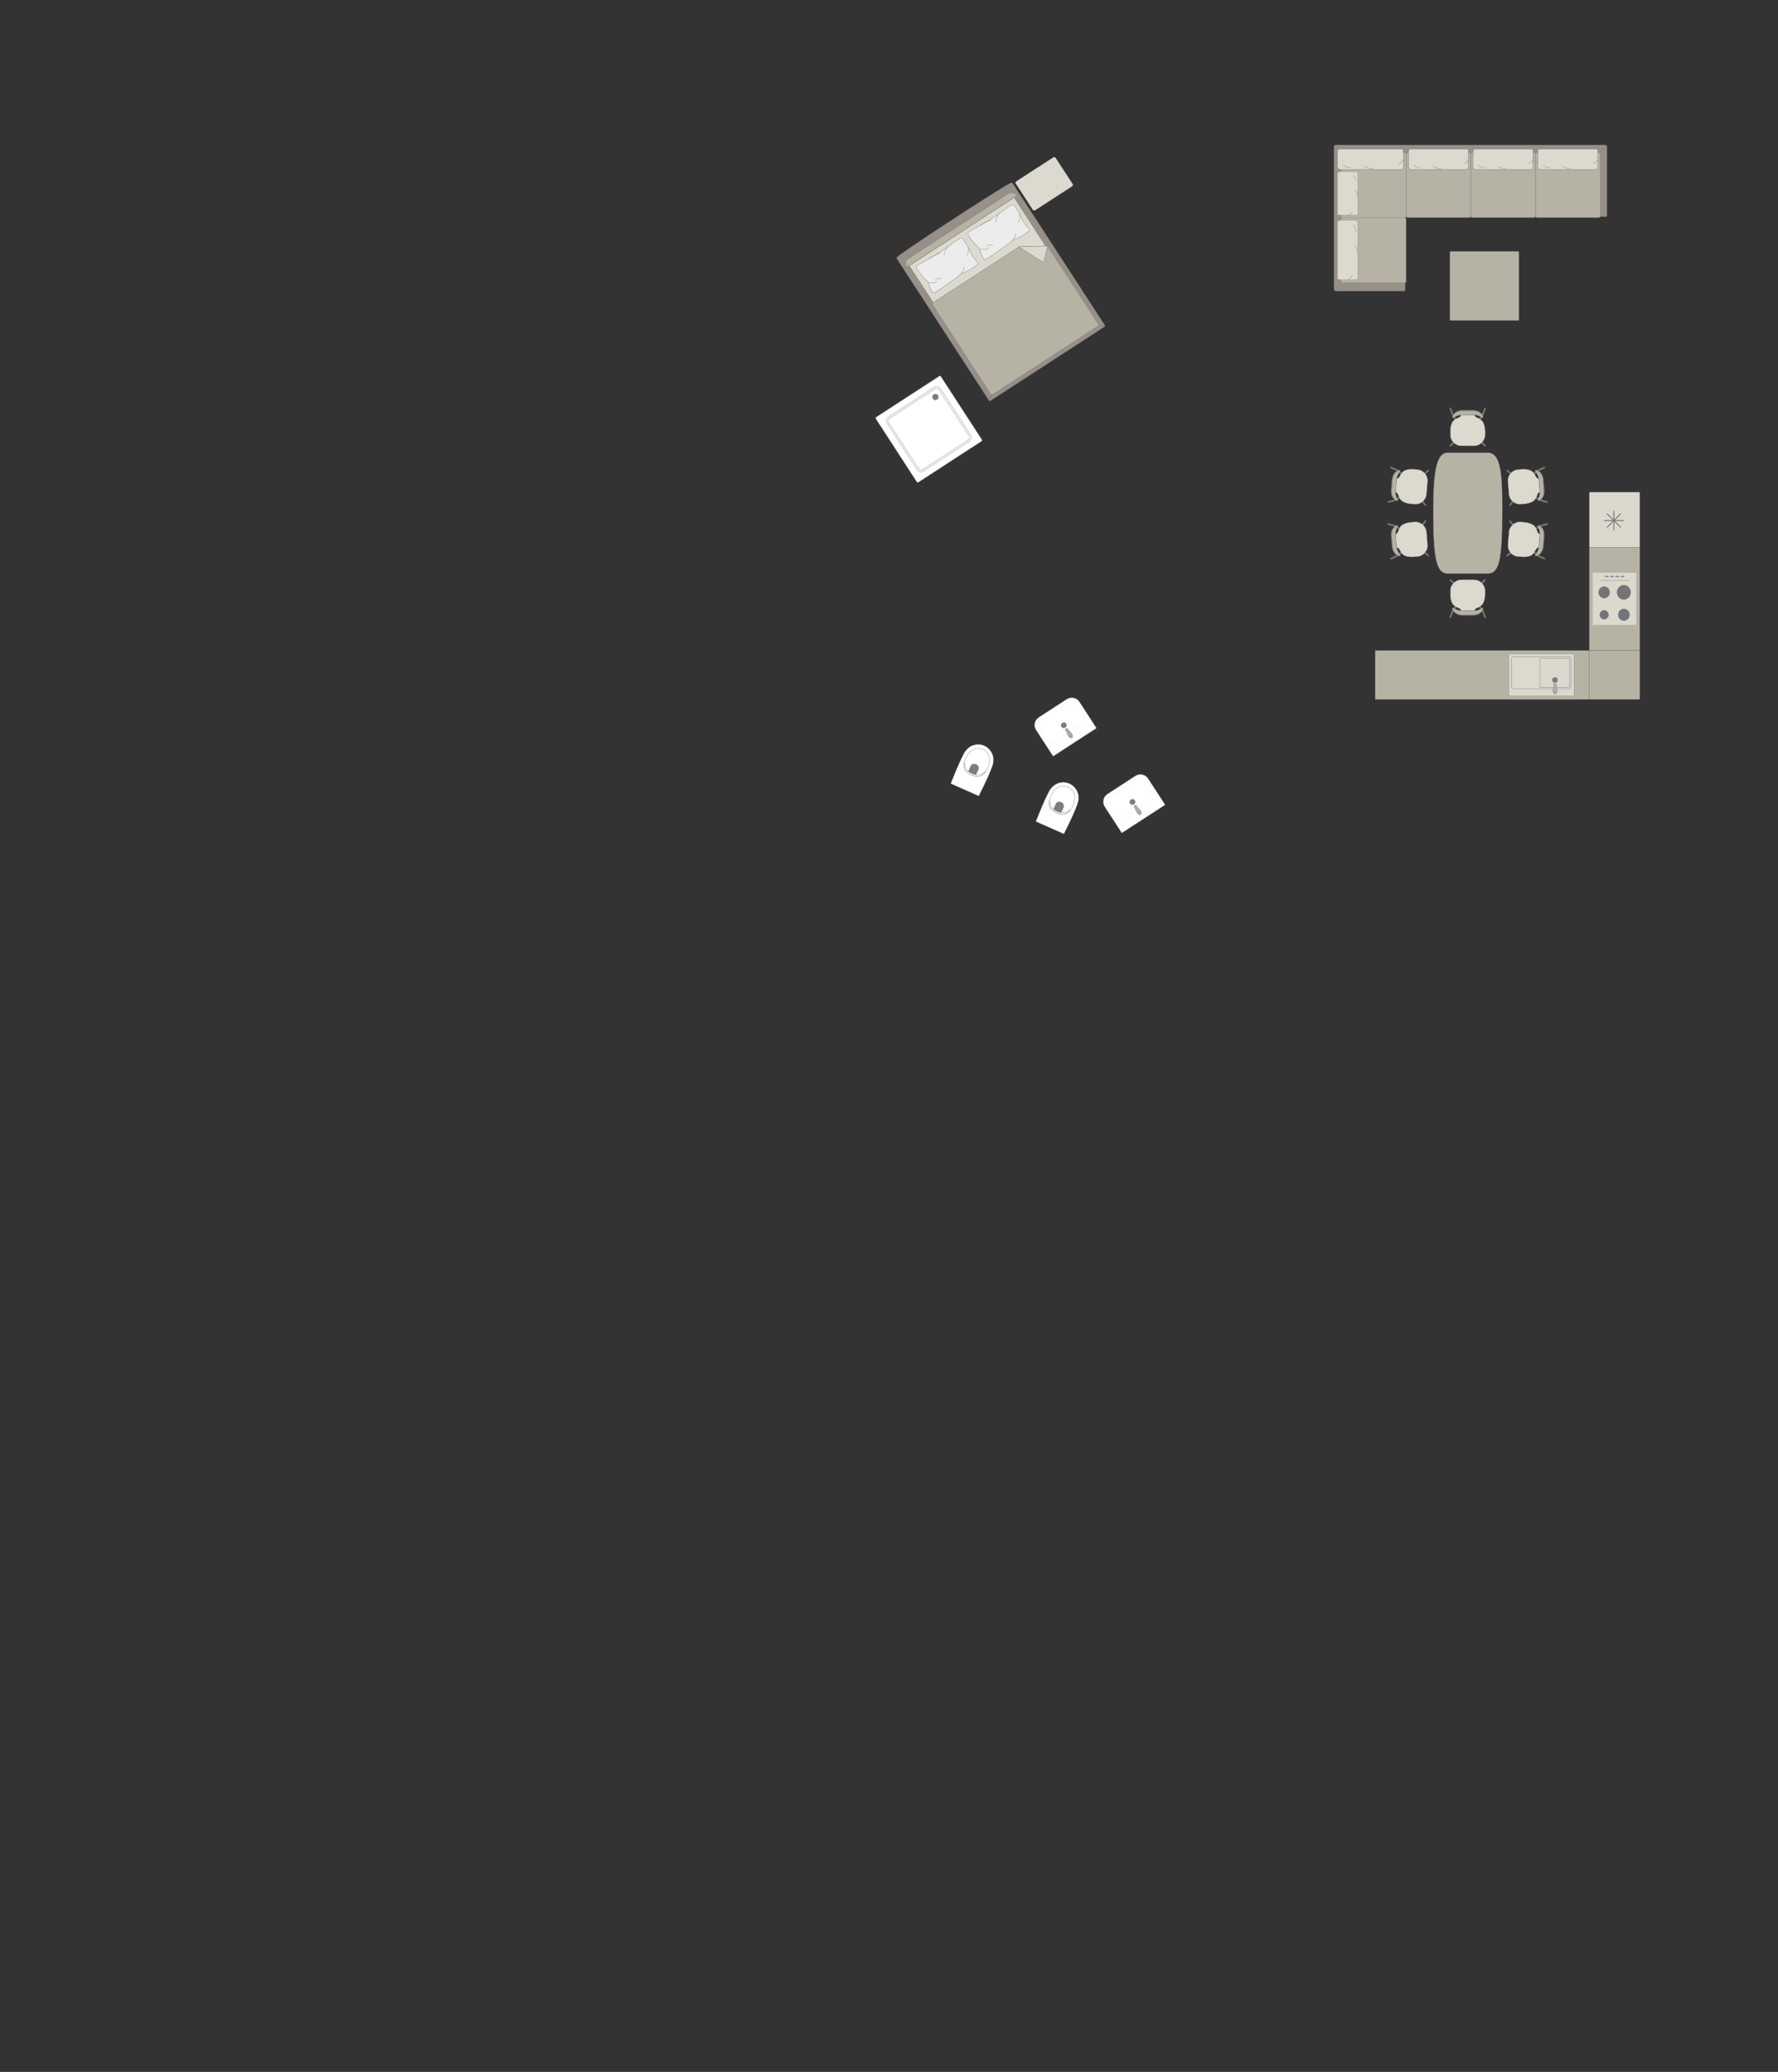 <?xml version="1.0" encoding="UTF-8"?>
<!DOCTYPE svg PUBLIC "-//W3C//DTD SVG 1.1//EN" "http://www.w3.org/Graphics/SVG/1.1/DTD/svg11.dtd">
<!-- Creator: CorelDRAW -->
<svg xmlns="http://www.w3.org/2000/svg" xml:space="preserve" width="205.966mm" height="239.98mm" version="1.1" style="shape-rendering:geometricPrecision; text-rendering:geometricPrecision; image-rendering:optimizeQuality; fill-rule:evenodd; clip-rule:evenodd"
viewBox="0 0 14815.84 17262.53"
 xmlns:xlink="http://www.w3.org/1999/xlink"
 xmlns:xodm="http://www.corel.com/coreldraw/odm/2003">
 <rect x="0" y="0" width="14815.84" height="17262.53" fill="#333333" stroke="none"/>
 <defs>
  <style type="text/css">
   <![CDATA[
    .str4 {stroke:#727271;stroke-width:7.61;stroke-miterlimit:22.926}
    .str0 {stroke:#727271;stroke-width:2.53;stroke-miterlimit:22.926}
    .str2 {stroke:#727271;stroke-width:2.53;stroke-linejoin:round;stroke-miterlimit:22.926}
    .str1 {stroke:#727271;stroke-width:2.53;stroke-linecap:round;stroke-miterlimit:22.926}
    .str3 {stroke:#727271;stroke-width:2.53;stroke-linecap:round;stroke-linejoin:round;stroke-miterlimit:22.926}
    .fil2 {fill:none}
    .fil11 {fill:none}
    .fil7 {fill:#EBECEC}
    .fil3 {fill:#DCD9CF}
    .fil10 {fill:#C8C8C8}
    .fil1 {fill:#B6B3A5}
    .fil6 {fill:#AAAEB1}
    .fil0 {fill:#989088}
    .fil5 {fill:#7C7D7E}
    .fil9 {fill:#737476}
    .fil8 {fill:#DBD9CD}
    .fil4 {fill:white}
   ]]>
  </style>
 </defs>
 <g id="мебель">
  <g id="_2190677108592">
   <path class="fil0 str0" d="M11116.6 2411.98l0 -1190.76c0,-6.87 5.7,-12.48 12.48,-12.48l2248.82 0c7.51,0 12.48,4.94 12.48,12.48l0 577.4c-0.22,4.35 -4.29,6.63 -7.78,6.68l-1674.27 -0.09 1.44 606.78c0.01,6.82 -5.61,12.48 -12.48,12.48l-568.22 0c-6.87,0 -12.48,-5.61 -12.48,-12.48z"/>
   <rect class="fil1 str0" transform="matrix(1.32535E-14 -0.5 0.818 2.16598E-14 11173.1 2355.1)" width="1083.04" height="664.43" rx="14.93" ry="14.93"/>
   <line class="fil2 str0" x1="11119.47" y1="2419.75" x2="11176.21" y2= "2350.05" />
   <line class="fil2 str0" x1="11121.01" y1="1211.74" x2="11176.24" y2= "1276.17" />
   <g>
    <rect class="fil3 str1" transform="matrix(1.82224E-14 -0.688 0.63 1.66741E-14 11144.5 2330.57)" width="718.39" height="269.3" rx="24.89" ry="24.89"/>
    <path class="fil2 str1" d="M11287.1 2039.88c0,0 21.3,25.61 26.93,69.6"/>
    <path class="fil2 str1" d="M11232.56 2330.57c0,0 26.36,-15.26 36.23,-35.36"/>
    <path class="fil2 str1" d="M11299.65 1933.2c0,0 -0.42,-38.32 -23.79,-54.67"/>
   </g>
   <path class="fil1 str0" d="M11716.53 1800.96l0 -517.61c0,-6.67 5.45,-12.11 12.11,-12.11l515.27 0c6.67,0 12.11,5.45 12.11,12.11l0 517.75c0,6.67 -5.45,12.11 -12.11,12.11l-515.12 0c-6.75,0 -12.26,-5.51 -12.26,-12.26z"/>
   <line class="fil2 str0" x1="13330.96" y1="1274.14" x2="13386.58" y2= "1211.76" />
   <path class="fil1 str0" d="M12256.02 1801.11l0 -517.76c0,-6.67 5.45,-12.11 12.11,-12.11l515.27 0c6.67,0 12.11,5.45 12.11,12.11l0 517.75c0,6.67 -5.45,12.11 -12.11,12.11l-515.27 0c-6.66,0 -12.11,-5.45 -12.11,-12.11z"/>
   <g>
    <rect class="fil3 str1" x="12274.54" y="1241.62" width="500.89" height="169.55" rx="17.35" ry="15.67"/>
    <path class="fil2 str1" d="M12480.85 1384.24c0,0 25.95,21.3 70.54,26.93"/>
    <path class="fil2 str1" d="M12775.43 1329.7c0,0 -15.46,26.36 -35.83,36.23"/>
    <path class="fil2 str1" d="M12372.75 1396.79c0,0 -38.83,-0.42 -55.4,-23.79"/>
   </g>
   <rect class="fil1 str0" transform="matrix(1.32535E-14 -0.5 0.818 2.16598E-14 11173.1 1813.12)" width="1083.04" height="664.43" rx="14.93" ry="14.93"/>
   <g>
    <rect class="fil3 str1" x="11737.63" y="1241.62" width="498.5" height="169.55" rx="17.27" ry="15.67"/>
    <path class="fil2 str1" d="M11942.95 1384.24c0,0 25.83,21.3 70.2,26.93"/>
    <path class="fil2 str1" d="M12236.12 1329.7c0,0 -15.39,26.36 -35.66,36.23"/>
    <path class="fil2 str1" d="M11835.36 1396.79c0,0 -38.64,-0.42 -55.13,-23.79"/>
   </g>
   <g>
    <rect class="fil3 str1" x="11144.49" y="1241.62" width="549.35" height="169.55" rx="19.03" ry="15.67"/>
    <path class="fil2 str1" d="M11370.76 1384.24c0,0 28.46,21.3 77.36,26.93"/>
    <path class="fil2 str1" d="M11693.84 1329.7c0,0 -16.96,26.36 -39.3,36.23"/>
    <path class="fil2 str1" d="M11252.19 1396.79c0,0 -42.58,-0.42 -60.75,-23.79"/>
   </g>
   <g>
    <rect class="fil3 str1" transform="matrix(1.33238E-14 -0.503 0.63 1.66741E-14 11144.5 1792.5)" width="718.39" height="269.3" rx="24.89" ry="24.89"/>
    <path class="fil2 str1" d="M11287.1 1579.95c0,0 21.3,18.72 26.93,50.89"/>
    <path class="fil2 str1" d="M11232.56 1792.5c0,0 26.36,-11.16 36.23,-25.85"/>
    <path class="fil2 str1" d="M11299.65 1501.95c0,0 -0.42,-28.02 -23.79,-39.97"/>
   </g>
   <path class="fil1 str0" d="M12795.51 1801.11l0 -517.76c0,-6.67 5.45,-12.11 12.11,-12.11l515.27 0c6.67,0 12.11,5.45 12.11,12.11l0 517.75c0,6.67 -5.45,12.11 -12.11,12.11l-515.27 0c-6.66,0 -12.11,-5.45 -12.11,-12.11z"/>
   <g>
    <rect class="fil3 str1" x="12814.31" y="1241.62" width="500.89" height="169.55" rx="17.35" ry="15.67"/>
    <path class="fil2 str1" d="M13020.62 1384.24c0,0 25.95,21.3 70.54,26.93"/>
    <path class="fil2 str1" d="M13315.2 1329.7c0,0 -15.46,26.36 -35.83,36.23"/>
    <path class="fil2 str1" d="M12912.52 1396.79c0,0 -38.83,-0.42 -55.4,-23.79"/>
   </g>
  </g>
  <g id="_2190677122272">
   <path class="fil4 str0" d="M8154.42 6632l-229.42 -101.67c-1.98,-0.88 -2.53,-2.83 -1.83,-4.57 33.85,-84.08 65.88,-166.22 104.15,-239.67 42.34,-86.64 122.65,-93.57 167.09,-76.34 45.9,15.58 112.45,82.18 71.35,182.5 -29.61,81.28 -70.1,159.48 -108.42,237.77 -0.58,1.01 -1.38,2.65 -2.91,1.99z"/>
   <path class="fil4 str0" d="M8188.55 6454.54c-47.93,36.94 -149.53,-8.3 -155.88,-69.4 -2.99,-59.82 55.01,-182.88 154.1,-144.77 104.51,46.53 49.35,178.2 1.78,214.17z"/>
   <path class="fil5 str0" d="M8099.29 6445.26l-25.57 -11.39c-3.58,-1.61 -4.29,-5.46 -3.05,-8.29 6.64,-15.13 13.29,-30.26 19.93,-45.39 20.31,-32.44 74.25,-6.08 62.76,28.28 -6.77,14.96 -13.53,29.92 -20.3,44.88 -1.12,2.78 -3.88,5.1 -6.46,4.05l-27.31 -12.15z"/>
   <path class="fil4 str0" d="M8198.14 6437.35l11.85 -4.97c-21.77,30.64 -55.15,48.82 -115.48,23.99 -53.17,-27.29 -68.88,-58.19 -59.29,-100.9l4.05 12.42c0.71,33.95 27.43,63.46 60.01,77.37 30.36,14.17 71,16.29 98.85,-7.91z"/>
  </g>
  <g id="_2190677121264">
   <path class="fil4 str0" d="M8863.77 6947.76l-229.42 -101.67c-1.98,-0.88 -2.53,-2.83 -1.83,-4.57 33.85,-84.08 65.88,-166.22 104.15,-239.67 42.34,-86.64 122.65,-93.57 167.09,-76.34 45.9,15.58 112.45,82.18 71.35,182.5 -29.61,81.28 -70.1,159.48 -108.42,237.77 -0.58,1.01 -1.38,2.65 -2.91,1.99z"/>
   <path class="fil4 str0" d="M8897.9 6770.3c-47.93,36.94 -149.53,-8.3 -155.88,-69.4 -2.99,-59.82 55.01,-182.88 154.1,-144.77 104.51,46.53 49.35,178.2 1.78,214.17z"/>
   <path class="fil5 str0" d="M8808.64 6761.03l-25.57 -11.39c-3.58,-1.61 -4.29,-5.46 -3.05,-8.29 6.64,-15.13 13.29,-30.26 19.93,-45.39 20.31,-32.44 74.25,-6.08 62.76,28.28 -6.77,14.96 -13.53,29.92 -20.3,44.88 -1.12,2.78 -3.88,5.1 -6.46,4.05l-27.31 -12.15z"/>
   <path class="fil4 str0" d="M8907.49 6753.12l11.85 -4.97c-21.77,30.64 -55.15,48.82 -115.48,23.99 -53.17,-27.29 -68.88,-58.19 -59.29,-100.9l4.05 12.42c0.71,33.95 27.43,63.46 60.01,77.37 30.36,14.17 71,16.29 98.85,-7.91z"/>
  </g>
  <g id="_2190677122944">
   <path class="fil4 str0" d="M8888.7 5825.24l-232.96 151.28c-35.38,22.98 -45.53,70.71 -22.55,106.09l141.03 217.16c0.74,1.14 2.26,1.46 3.4,0.72l357.84 -232.39c1.14,-0.74 1.47,-2.26 0.73,-3.4l-140.79 -216.79c-23.1,-35.58 -71.11,-45.79 -106.7,-22.67z"/>
   <rect class="fil4 str0" transform="matrix(0.084 -0.055 -0.088 -0.135 8744.93 6205.49)" width="3745.63" height="1303.53" rx="333.92" ry="333.92"/>
   <circle class="fil5 str0" transform="matrix(0.141 -0.091 -0.091 -0.14 8864.47 6042.53)" r="139.8"/>
   <g>
    <circle class="fil6 str0" transform="matrix(-0.044 -0.067 0.067 -0.044 8924.59 6135.04)" r="207.77"/>
    <path class="fil6 str0" d="M8888.16 6098.88l-10.12 -15.59c-2.03,-3.12 -0.33,-7.86 3.77,-10.52l3.24 -2.1c4.1,-2.66 9.11,-2.29 11.14,0.83l10.16 15.65c6.51,10.03 44.07,30.97 19.76,46.76l-3.23 2.09c-22.97,14.92 -28.16,-27.04 -34.72,-37.13z"/>
   </g>
  </g>
  <g id="_2190677123280">
   <path class="fil4 str0" d="M9460.75 6464.27l-232.96 151.28c-35.38,22.98 -45.53,70.71 -22.55,106.09l141.03 217.16c0.74,1.14 2.26,1.46 3.4,0.72l357.84 -232.39c1.14,-0.74 1.47,-2.26 0.73,-3.4l-140.79 -216.79c-23.1,-35.58 -71.11,-45.79 -106.7,-22.67z"/>
   <rect class="fil4 str0" transform="matrix(0.084 -0.055 -0.088 -0.135 9316.98 6844.53)" width="3745.63" height="1303.53" rx="333.92" ry="333.92"/>
   <circle class="fil5 str0" transform="matrix(0.141 -0.091 -0.091 -0.14 9436.52 6681.56)" r="139.8"/>
   <g>
    <circle class="fil6 str0" transform="matrix(-0.044 -0.067 0.067 -0.044 9496.64 6774.07)" r="207.77"/>
    <path class="fil6 str0" d="M9460.21 6737.91l-10.12 -15.59c-2.03,-3.12 -0.33,-7.86 3.77,-10.52l3.24 -2.1c4.1,-2.66 9.11,-2.29 11.14,0.83l10.16 15.65c6.51,10.03 44.07,30.97 19.76,46.76l-3.23 2.09c-22.97,14.92 -28.16,-27.04 -34.72,-37.13z"/>
   </g>
  </g>
  <g id="_2190677128080">
   <path class="fil4 str0" d="M7300.63 3475.27l526.05 -341.63c4.64,-3.01 10.96,-1.63 14.01,3.08l341.47 525.83c3.06,4.71 1.76,11.04 -2.89,14.06l-526.05 341.62c-4.65,3.02 -10.96,1.63 -14.01,-3.08l-341.47 -525.83c-3.06,-4.7 -1.76,-11.03 2.89,-14.05z"/>
   <rect class="fil4 str0" transform="matrix(0.852 -0.553 -0.56 -0.863 7664.08 3944.78)" width="521.02" height="521.02" rx="36.12" ry="36.12"/>
   <rect class="fil4 str0" transform="matrix(0.808 -0.525 -0.532 -0.819 7667.93 3926.03)" width="521.02" height="521.02" rx="25.73" ry="25.73"/>
   <circle class="fil5 str0" transform="matrix(0.66 -0.429 -0.435 -0.669 7794.6 3307.72)" r="30.92"/>
  </g>
  <rect class="fil3 str0" transform="matrix(0.409 -0.265 0.221 0.34 8456.63 1518.33)" width="812.05" height="710.54" rx="31.56" ry="31.56"/>
  <g id="_2190677127456">
   <g>
    <path class="fil0 str0" d="M7476.46 2141.08c34.51,-37.24 899.11,-602.75 947.54,-616.99 4.6,-2.99 12.33,0.69 15.28,5.24l766.09 1179.67c2.96,4.55 1.63,10.73 -2.97,13.71l-948.54 615.99c-4.6,2.99 -10.78,1.7 -13.74,-2.86l-709.57 -1092.64 -56.52 -87.03c-2.96,-4.56 -2.17,-12.11 2.43,-15.1z"/>
    <line class="fil2 str0" x1="7530.48" y1="2243.11" x2="8495.74" y2= "1616.27" />
    <polygon class="fil3 str0" points="8450.29,1645.78 9140.68,2708.88 8266.93,3276.31 7576.54,2213.2 "/>
    <line class="fil2 str0" x1="8245.94" y1="3340.01" x2="8266.93" y2= "3276.31" />
    <line class="fil2 str0" x1="9140.68" y1="2708.88" x2="9206.89" y2= "2715.4" />
    <path class="fil1 str0" d="M7557.33 2225.68c-12.94,-20.42 -15.72,-51.63 5.38,-66.6l844.38 -548.35c25.18,-15.87 81.04,10.48 68.97,18.31l-918.73 596.63z"/>
    <path class="fil1 str0" d="M8729.79 2050.01l429.13 660.79 -897.53 582.86 -487.97 -751.41c-4.48,-6.83 -3.63,-17.13 2.79,-21.6 290.87,-188.9 423.97,-275.33 714.84,-464.22 37.42,-1.01 227.99,-6.14 238.75,-6.42z"/>
    <polygon class="fil3 str2" points="8729.79,2050.01 8696.1,2186.72 8491.03,2056.44 "/>
   </g>
   <g>
    <path class="fil7 str3" d="M8066.54 1937.01c3.08,-5.7 36.1,-21.18 54.71,-31.03 0,0 150.48,-89.1 164.35,-99.17 19.16,-10.27 136.54,-103.74 154.71,-104.56 8.79,-1.99 35.25,46.43 35.25,46.43 0,0 26.4,35.32 33.53,60.99 7.13,25.67 35.3,62.47 35.3,62.47 0,0 33.71,36.55 33.1,39.44 3.97,8.21 -13.64,21.67 -13.64,21.67 0,0 -63.54,48.86 -125.87,67.73 -4.94,12.15 -233.27,179.62 -239.73,159.92l-30.82 -66.29 -2.51 -19.64c0,0 -116.48,-113.94 -98.4,-137.93z"/>
    <path class="fil2 str3" d="M8299.04 1848.44c-11.14,-24.57 28.58,-70.73 28.58,-70.73"/>
    <path class="fil2 str3" d="M8485.24 1856.08c22.08,-49.89 9.7,-75.06 9.7,-75.06"/>
    <path class="fil2 str3" d="M8462.76 1946.62c4.51,25.95 -24.77,54.35 -24.77,54.35"/>
    <path class="fil2 str3" d="M8164.94 2074.95c45.28,9.68 74.12,-8.22 74.12,-8.22"/>
    <path class="fil2 str3" d="M8222.83 2048.2c33.96,-12.23 50.54,-3.76 50.54,-3.76"/>
    <path class="fil2 str3" d="M8168.87 1877.68c52.17,-34.15 95.85,-46.68 95.85,-46.68"/>
   </g>
   <g>
    <path class="fil7 str3" d="M7637.96 2215.34c3.08,-5.7 36.1,-21.18 54.71,-31.03 0,0 150.48,-89.1 164.35,-99.17 19.17,-10.27 136.54,-103.74 154.71,-104.56 8.79,-1.99 35.25,46.43 35.25,46.43 0,0 26.4,35.32 33.53,60.99 7.13,25.67 35.3,62.46 35.3,62.46 0,0 33.71,36.55 33.1,39.44 3.97,8.21 -13.64,21.67 -13.64,21.67 0,0 -63.54,48.86 -125.87,67.73 -4.94,12.15 -233.26,179.62 -239.72,159.92l-30.82 -66.29 -2.5 -19.64c0,0 -116.49,-113.94 -98.4,-137.93z"/>
    <path class="fil2 str3" d="M7870.45 2126.77c-11.14,-24.57 28.58,-70.74 28.58,-70.74"/>
    <path class="fil2 str3" d="M8056.67 2134.41c22.08,-49.89 9.69,-75.06 9.69,-75.06"/>
    <path class="fil2 str3" d="M8034.17 2224.95c4.51,25.95 -24.77,54.34 -24.77,54.34"/>
    <path class="fil2 str3" d="M7736.36 2353.27c45.27,9.68 74.11,-8.22 74.11,-8.22"/>
    <path class="fil2 str3" d="M7794.25 2326.53c33.96,-12.24 50.55,-3.77 50.55,-3.77"/>
    <path class="fil2 str3" d="M7740.29 2156.02c52.17,-34.15 95.85,-46.68 95.85,-46.68"/>
   </g>
  </g>
  <rect class="fil1 str2" transform="matrix(1.1491E-15 -0.135 -0.54 -4.44884E-14 12657.5 2669.96)" width="4263.25" height="1065.81" rx="18.08" ry="18.08"/>
  <polygon class="fil1 str2" points="13243.81,4561.04 13243.81,5419.87 13664.91,5419.87 13664.91,4561.04 "/>
  <polygon class="fil1 str2" points="13243.81,5419.87 13243.81,5826.69 13664.91,5826.69 13664.91,5419.87 "/>
  <polygon class="fil1 str2" points="11459.52,5419.87 11459.52,5826.69 13243.81,5826.69 13243.81,5419.87 "/>
  <g id="_2190677136576">
   <rect class="fil8 str2" transform="matrix(-1.42097E-15 -0.054 -0.052 1.36747E-15 13634.2 5206.25)" width="8044.35" height="6965.85"/>
   <circle class="fil9 str2" transform="matrix(-1.47828E-15 -0.056 -0.054 1.42901E-15 13531.6 5122.18)" r="894.52"/>
   <circle class="fil9 str2" transform="matrix(-1.14808E-15 -0.043 -0.042 1.10982E-15 13367.3 5122.18)" r="894.52"/>
   <circle class="fil9 str2" transform="matrix(-1.45287E-15 -0.055 -0.053 1.40446E-15 13367.3 4935.07)" r="894.52"/>
   <circle class="fil9 str2" transform="matrix(-1.78815E-15 -0.068 -0.065 1.72856E-15 13531.2 4935.07)" r="894.52"/>
   <circle class="fil10 str2" transform="matrix(-3.8608E-16 -0.015 -0.014 3.73214E-16 13386.5 4803.04)" r="894.52"/>
   <path class="fil9 str0" d="M13402.03 4805.39l0 -4.69c0,-0.06 -0.05,-0.12 -0.12,-0.12l-25.82 0c-1.22,0 -2.21,0.99 -2.21,2.21l0 0.58c0,1.17 0.96,2.13 2.13,2.13l25.9 0c0.06,0 0.12,-0.05 0.12,-0.12z"/>
   <circle class="fil10 str2" transform="matrix(-3.8608E-16 -0.015 -0.014 3.73214E-16 13430.2 4803.04)" r="894.52"/>
   <path class="fil9 str0" d="M13445.75 4805.39l0 -4.69c0,-0.06 -0.05,-0.12 -0.12,-0.12l-25.82 0c-1.22,0 -2.21,0.99 -2.21,2.21l0 0.58c0,1.17 0.96,2.13 2.13,2.13l25.9 0c0.06,0 0.12,-0.05 0.12,-0.12z"/>
   <circle class="fil10 str2" transform="matrix(-3.8608E-16 -0.015 -0.014 3.73214E-16 13474.3 4803.04)" r="894.52"/>
   <path class="fil9 str0" d="M13489.85 4805.39l0 -4.69c0,-0.06 -0.05,-0.12 -0.12,-0.12l-25.82 0c-1.22,0 -2.21,0.99 -2.21,2.21l0 0.58c0,1.17 0.96,2.13 2.13,2.13l25.9 0c0.06,0 0.12,-0.05 0.12,-0.12z"/>
   <circle class="fil10 str2" transform="matrix(-3.8608E-16 -0.015 -0.014 3.73214E-16 13518.1 4803.04)" r="894.52"/>
   <path class="fil9 str0" d="M13533.63 4805.39l0 -4.69c0,-0.06 -0.05,-0.12 -0.12,-0.12l-25.82 0c-1.22,0 -2.21,0.99 -2.21,2.21l0 0.58c0,1.17 0.96,2.13 2.13,2.13l25.9 0c0.06,0 0.12,-0.05 0.12,-0.12z"/>
   <line class="fil2 str3" x1="13575.39" y1="4836.22" x2="13333.32" y2= "4836.22" />
  </g>
  <g id="_2190677071344">
   <rect class="fil8 str2" x="12570.97" y="5447.04" width="546.69" height="352.47" rx="20.44" ry="1.58"/>
   <rect class="fil3 str2" x="12598.12" y="5473.29" width="492.85" height="266.54" rx="24.3" ry="7.24"/>
   <rect class="fil8 str2" x="12831.19" y="5484.14" width="248.44" height="244.85" rx="12.25" ry="6.65"/>
   <ellipse class="fil5 str0" cx="12957.75" cy="5769.92" rx="11.94" ry="11.77"/>
   <ellipse class="fil5 str0" cx="12957.33" cy="5665.29" rx="21.89" ry="21.57"/>
   <g>
    <circle class="fil6 str0" transform="matrix(-2.43524E-15 -0.08 0.08 -1.74798E-15 12957.8 5769.92)" r="207.77"/>
    <path class="fil6 str0" d="M12946.9 5719.75l0 -18.59c0,-3.73 4,-6.77 8.89,-6.77l3.86 0c4.89,0 8.89,3.04 8.89,6.77l0 18.67c0,11.96 20.1,49.97 -8.89,49.97l-3.86 0c-27.39,0 -8.89,-38.02 -8.89,-50.05z"/>
   </g>
  </g>
  <g id="_2190677090208">
   <rect class="fil8 str0" transform="matrix(2.56249E-14 -0.968 1 2.64845E-14 13243.8 4561.03)" width="475.82" height="421.1" rx="5.96" ry="5.96"/>
   <line class="fil2 str4" x1="13366.49" y1="4337.03" x2="13529.86" y2= "4337.03" />
   <line class="fil2 str4" x1="13448.18" y1="4255.35" x2="13448.18" y2= "4418.71" />
   <line class="fil2 str4" x1="13390.41" y1="4394.8" x2="13505.93" y2= "4279.28" />
   <line class="fil2 str4" x1="13390.41" y1="4279.27" x2="13505.93" y2= "4394.79" />
  </g>
  <g id="_2190677092560">
   <path class="fil1 str2" d="M11942.56 4276.45l0 0c0,-312.28 17.9,-505.11 120.8,-505.11l333.87 0c123.66,0 120.79,239.57 120.79,503l0 0c0,384.87 -23.45,504.07 -120.79,504.07l-333.87 0c-84.67,0 -120.8,-90.94 -120.8,-501.96z"/>
   <g>
    <g>
     <rect class="fil5 str3" transform="matrix(-0.091 0.109 0.107 0.093 11859.8 4585.37)" width="88.82" height="466.29" rx="44.41" ry="44.41"/>
     <rect class="fil5 str3" transform="matrix(-0.107 -0.093 0.091 -0.109 11844.4 4392.31)" width="88.82" height="466.29" rx="44.41" ry="44.41"/>
     <rect class="fil5 str3" transform="matrix(-0.091 0.109 0.107 0.093 11637.6 4378.42)" width="88.82" height="466.29" rx="44.41" ry="44.41"/>
     <rect class="fil5 str3" transform="matrix(-0.107 -0.093 0.091 -0.109 11657.8 4632.18)" width="88.82" height="466.29" rx="44.41" ry="44.41"/>
     <rect class="fil5 str3" transform="matrix(-0.037 0.138 0.171 0.048 11563.6 4358.35)" width="88.82" height="466.29" rx="44.41" ry="44.41"/>
     <rect class="fil5 str3" transform="matrix(-0.059 -0.13 0.161 -0.074 11587.8 4663.03)" width="88.82" height="466.29" rx="44.41" ry="44.41"/>
     <path class="fil3 str3" d="M11636.68 4563.27l-9.29 -115.02c43.22,-1.99 -3.2,-85.79 136.26,-97.92l24.98 -1.99c50.32,-4.01 94.81,34.42 98.87,85.38l8.27 103.94c4.06,50.96 -33.79,95.94 -84.1,99.94l-22.77 1.81c-142.59,13.42 -107.25,-80.93 -152.21,-76.15z"/>
     <path class="fil5 str3" d="M11666.03 4623.06c0,0 -27.68,-36.02 -29.6,-59.77 -1.92,-23.75 -9.3,-115.03 -9.3,-115.03 0,0 1.11,-38.55 19.79,-60.6 4.15,-7.15 -3.05,-10.82 -9.66,-8.34 0,0 -51.76,12.03 -45.4,92.05 6.37,80.01 6.16,77.45 6.16,77.45 0,0 0.84,63.59 56.33,82.23 18.26,5.71 11.67,-7.98 11.67,-7.98z"/>
     <path class="fil1 str3" d="M11666.12 4623.05c0,0 -25.82,-36.17 -27.74,-59.91 -1.92,-23.75 -9.29,-115.03 -9.29,-115.03 0,0 0.8,-38.53 17.95,-60.45 3.8,-7.13 -2.88,-10.83 -8.99,-8.4 0,0 -47.81,11.73 -41.45,91.74 6.37,80.01 6.16,77.44 6.16,77.44 0,0 1.16,63.57 52.61,82.52 16.93,5.82 10.75,-7.91 10.75,-7.91z"/>
    </g>
    <g>
     <rect class="fil5 str3" transform="matrix(-0.091 -0.109 0.107 -0.093 11859.8 3964.37)" width="88.82" height="466.29" rx="44.41" ry="44.41"/>
     <rect class="fil5 str3" transform="matrix(-0.107 0.093 0.091 0.109 11844.4 4157.43)" width="88.82" height="466.29" rx="44.41" ry="44.41"/>
     <rect class="fil5 str3" transform="matrix(-0.091 -0.109 0.107 -0.093 11637.6 4171.32)" width="88.82" height="466.29" rx="44.41" ry="44.41"/>
     <rect class="fil5 str3" transform="matrix(-0.107 0.093 0.091 0.109 11657.8 3917.56)" width="88.82" height="466.29" rx="44.41" ry="44.41"/>
     <rect class="fil5 str3" transform="matrix(-0.037 -0.138 0.171 -0.048 11563.6 4191.38)" width="88.82" height="466.29" rx="44.41" ry="44.41"/>
     <rect class="fil5 str3" transform="matrix(-0.059 0.13 0.161 0.074 11587.8 3886.71)" width="88.82" height="466.29" rx="44.41" ry="44.41"/>
     <path class="fil3 str3" d="M11636.68 3986.47l-9.29 115.02c43.22,1.99 -3.2,85.79 136.26,97.92l24.98 1.99c50.32,4.01 94.81,-34.42 98.87,-85.38l8.27 -103.94c4.06,-50.96 -33.79,-95.94 -84.1,-99.94l-22.77 -1.81c-142.59,-13.42 -107.25,80.93 -152.21,76.15z"/>
     <path class="fil5 str3" d="M11666.03 3926.68c0,0 -27.68,36.02 -29.6,59.77 -1.92,23.75 -9.3,115.03 -9.3,115.03 0,0 1.11,38.55 19.79,60.6 4.15,7.15 -3.05,10.82 -9.66,8.34 0,0 -51.76,-12.03 -45.4,-92.05 6.37,-80.01 6.16,-77.45 6.16,-77.45 0,0 0.84,-63.59 56.33,-82.23 18.26,-5.71 11.67,7.98 11.67,7.98z"/>
     <path class="fil1 str3" d="M11666.12 3926.69c0,0 -25.82,36.17 -27.74,59.91 -1.92,23.75 -9.29,115.03 -9.29,115.03 0,0 0.8,38.53 17.95,60.45 3.8,7.13 -2.88,10.83 -8.99,8.4 0,0 -47.81,-11.73 -41.45,-91.74 6.37,-80.01 6.16,-77.44 6.16,-77.44 0,0 1.16,-63.57 52.61,-82.52 16.93,-5.82 10.75,7.91 10.75,7.91z"/>
    </g>
   </g>
   <g>
    <g>
     <rect class="fil5 str3" transform="matrix(0.091 0.109 -0.107 0.093 12600.8 4585.37)" width="88.82" height="466.29" rx="44.41" ry="44.41"/>
     <rect class="fil5 str3" transform="matrix(0.107 -0.093 -0.091 -0.109 12616.2 4392.31)" width="88.82" height="466.29" rx="44.41" ry="44.41"/>
     <rect class="fil5 str3" transform="matrix(0.091 0.109 -0.107 0.093 12823 4378.42)" width="88.82" height="466.29" rx="44.41" ry="44.41"/>
     <rect class="fil5 str3" transform="matrix(0.107 -0.093 -0.091 -0.109 12802.8 4632.18)" width="88.82" height="466.29" rx="44.41" ry="44.41"/>
     <rect class="fil5 str3" transform="matrix(0.037 0.138 -0.171 0.048 12897 4358.35)" width="88.82" height="466.29" rx="44.41" ry="44.41"/>
     <rect class="fil5 str3" transform="matrix(0.059 -0.13 -0.161 -0.074 12872.8 4663.03)" width="88.82" height="466.29" rx="44.41" ry="44.41"/>
     <path class="fil3 str3" d="M12823.91 4563.27l9.29 -115.02c-43.22,-1.99 3.2,-85.79 -136.26,-97.92l-24.98 -1.99c-50.32,-4.01 -94.81,34.42 -98.87,85.38l-8.27 103.94c-4.06,50.96 33.79,95.94 84.1,99.94l22.77 1.81c142.59,13.42 107.25,-80.93 152.21,-76.15z"/>
     <path class="fil5 str3" d="M12794.56 4623.06c0,0 27.68,-36.02 29.6,-59.77 1.92,-23.75 9.3,-115.03 9.3,-115.03 0,0 -1.11,-38.55 -19.79,-60.6 -4.15,-7.15 3.05,-10.82 9.66,-8.34 0,0 51.76,12.03 45.4,92.05 -6.37,80.01 -6.16,77.45 -6.16,77.45 0,0 -0.84,63.59 -56.33,82.23 -18.26,5.71 -11.67,-7.98 -11.67,-7.98z"/>
     <path class="fil1 str3" d="M12794.48 4623.05c0,0 25.82,-36.17 27.74,-59.91 1.92,-23.75 9.29,-115.03 9.29,-115.03 0,0 -0.8,-38.53 -17.95,-60.45 -3.8,-7.13 2.88,-10.83 8.99,-8.4 0,0 47.81,11.73 41.45,91.74 -6.37,80.01 -6.16,77.44 -6.16,77.44 0,0 -1.16,63.57 -52.61,82.52 -16.93,5.82 -10.75,-7.91 -10.75,-7.91z"/>
    </g>
    <g>
     <rect class="fil5 str3" transform="matrix(0.091 -0.109 -0.107 -0.093 12600.8 3964.37)" width="88.82" height="466.29" rx="44.41" ry="44.41"/>
     <rect class="fil5 str3" transform="matrix(0.107 0.093 -0.091 0.109 12616.2 4157.43)" width="88.82" height="466.29" rx="44.41" ry="44.41"/>
     <rect class="fil5 str3" transform="matrix(0.091 -0.109 -0.107 -0.093 12823 4171.32)" width="88.82" height="466.29" rx="44.41" ry="44.41"/>
     <rect class="fil5 str3" transform="matrix(0.107 0.093 -0.091 0.109 12802.8 3917.56)" width="88.82" height="466.29" rx="44.41" ry="44.41"/>
     <rect class="fil5 str3" transform="matrix(0.037 -0.138 -0.171 -0.048 12897 4191.38)" width="88.82" height="466.29" rx="44.41" ry="44.41"/>
     <rect class="fil5 str3" transform="matrix(0.059 0.13 -0.161 0.074 12872.8 3886.71)" width="88.82" height="466.29" rx="44.41" ry="44.41"/>
     <path class="fil3 str3" d="M12823.91 3986.47l9.29 115.02c-43.22,1.99 3.2,85.79 -136.26,97.92l-24.98 1.99c-50.32,4.01 -94.81,-34.42 -98.87,-85.38l-8.27 -103.94c-4.06,-50.96 33.79,-95.94 84.1,-99.94l22.77 -1.81c142.59,-13.42 107.25,80.93 152.21,76.15z"/>
     <path class="fil5 str3" d="M12794.56 3926.68c0,0 27.68,36.02 29.6,59.77 1.92,23.75 9.3,115.03 9.3,115.03 0,0 -1.11,38.55 -19.79,60.6 -4.15,7.15 3.05,10.82 9.66,8.34 0,0 51.76,-12.03 45.4,-92.05 -6.37,-80.01 -6.16,-77.45 -6.16,-77.45 0,0 -0.84,-63.59 -56.33,-82.23 -18.26,-5.71 -11.67,7.98 -11.67,7.98z"/>
     <path class="fil1 str3" d="M12794.48 3926.69c0,0 25.82,36.17 27.74,59.91 1.92,23.75 9.29,115.03 9.29,115.03 0,0 -0.8,38.53 -17.95,60.45 -3.8,7.13 2.88,10.83 8.99,8.4 0,0 47.81,-11.73 41.45,-91.74 -6.37,-80.01 -6.16,-77.44 -6.16,-77.44 0,0 -1.16,-63.57 -52.61,-82.52 -16.93,-5.82 -10.75,7.91 -10.75,7.91z"/>
    </g>
   </g>
  </g>
  <g id="_2190677103744">
   <rect class="fil5 str3" transform="matrix(-0.101 -0.1 -0.101 0.1 12133.4 3675.56)" width="88.82" height="466.29" rx="44.41" ry="44.41"/>
   <rect class="fil5 str3" transform="matrix(0.101 -0.1 0.101 0.1 12327.1 3675.56)" width="88.82" height="466.29" rx="44.41" ry="44.41"/>
   <rect class="fil5 str3" transform="matrix(-0.101 -0.1 -0.101 0.1 12357.4 3470.47)" width="88.82" height="466.29" rx="44.41" ry="44.41"/>
   <rect class="fil5 str3" transform="matrix(0.101 -0.1 0.101 0.1 12102.8 3470.47)" width="88.82" height="466.29" rx="44.41" ry="44.41"/>
   <rect class="fil5 str3" transform="matrix(-0.134 -0.048 -0.061 0.166 12383.3 3398.28)" width="88.82" height="466.29" rx="44.41" ry="44.41"/>
   <rect class="fil5 str3" transform="matrix(0.134 -0.048 0.061 0.166 12077.6 3398.28)" width="88.82" height="466.29" rx="44.41" ry="44.41"/>
   <path class="fil3 str3" d="M12173.19 3454.89l115.4 -0.12c-1.45,43.24 85.77,3.61 86.79,143.59l0 25.06c0,50.48 -41.83,91.78 -92.95,91.78l-104.27 0c-51.13,0 -92.96,-41.3 -92.96,-91.78l0 -22.84c-2.06,-143.2 89.2,-100.5 87.99,-145.69z"/>
   <path class="fil5 str3" d="M12111.26 3479.4c0,0 38.1,-24.73 61.93,-24.77 23.82,-0.03 115.4,-0.14 115.4,-0.14 0,0 38.34,4.16 58.83,24.54 6.8,4.7 11.03,-2.19 9.09,-8.98 0,0 -7.89,-52.55 -88.15,-52.55 -80.27,0 -77.7,0 -77.7,0 0,0 -63.46,-4.21 -86.44,49.63 -7.14,17.75 7.04,12.27 7.04,12.27z"/>
   <path class="fil1 str3" d="M12111.26 3479.49c0,0 38.1,-22.87 61.93,-22.9 23.82,-0.03 115.4,-0.13 115.4,-0.13 0,0 38.34,3.85 58.83,22.69 6.8,4.34 11.03,-2.02 9.09,-8.3 0,0 -7.89,-48.6 -88.15,-48.6 -80.27,0 -77.7,0 -77.7,0 0,0 -63.46,-3.89 -86.44,45.89 -7.14,16.42 7.04,11.34 7.04,11.34z"/>
  </g>
  <g id="_2190677106384">
   <rect class="fil5 str3" transform="matrix(-0.101 0.1 -0.101 -0.1 12133.4 4869.72)" width="88.82" height="466.29" rx="44.41" ry="44.41"/>
   <rect class="fil5 str3" transform="matrix(0.101 0.1 0.101 -0.1 12327.1 4869.72)" width="88.82" height="466.29" rx="44.41" ry="44.41"/>
   <rect class="fil5 str3" transform="matrix(-0.101 0.1 -0.101 -0.1 12357.4 5074.82)" width="88.82" height="466.29" rx="44.41" ry="44.41"/>
   <rect class="fil5 str3" transform="matrix(0.101 0.1 0.101 -0.1 12102.8 5074.82)" width="88.82" height="466.29" rx="44.41" ry="44.41"/>
   <rect class="fil5 str3" transform="matrix(-0.134 0.048 -0.061 -0.166 12383.3 5147)" width="88.82" height="466.29" rx="44.41" ry="44.41"/>
   <rect class="fil5 str3" transform="matrix(0.134 0.048 0.061 -0.166 12077.6 5147)" width="88.82" height="466.29" rx="44.41" ry="44.41"/>
   <path class="fil3 str3" d="M12173.19 5090.4l115.4 0.12c-1.45,-43.24 85.77,-3.61 86.79,-143.59l0 -25.06c0,-50.48 -41.83,-91.78 -92.95,-91.78l-104.27 0c-51.13,0 -92.96,41.3 -92.96,91.78l0 22.84c-2.06,143.2 89.2,100.5 87.99,145.69z"/>
   <path class="fil5 str3" d="M12111.26 5065.88c0,0 38.1,24.73 61.93,24.77 23.82,0.03 115.4,0.14 115.4,0.14 0,0 38.34,-4.16 58.83,-24.54 6.8,-4.7 11.03,2.19 9.09,8.98 0,0 -7.89,52.55 -88.15,52.55 -80.27,0 -77.7,0 -77.7,0 0,0 -63.46,4.21 -86.44,-49.63 -7.14,-17.75 7.04,-12.27 7.04,-12.27z"/>
   <path class="fil1 str3" d="M12111.26 5065.8c0,0 38.1,22.87 61.93,22.9 23.82,0.03 115.4,0.13 115.4,0.13 0,0 38.34,-3.85 58.83,-22.69 6.8,-4.34 11.03,2.02 9.09,8.3 0,0 -7.89,48.6 -88.15,48.6 -80.27,0 -77.7,0 -77.7,0 0,0 -63.46,3.89 -86.44,-45.89 -7.14,-16.42 7.04,-11.34 7.04,-11.34z"/>
  </g>
 </g>
 <g id="КОНТУР">
  <polygon class="fil11" points="14815.84,0 14815.84,17262.53 -0,17262.53 -0,0 "/>
 </g>
</svg>
